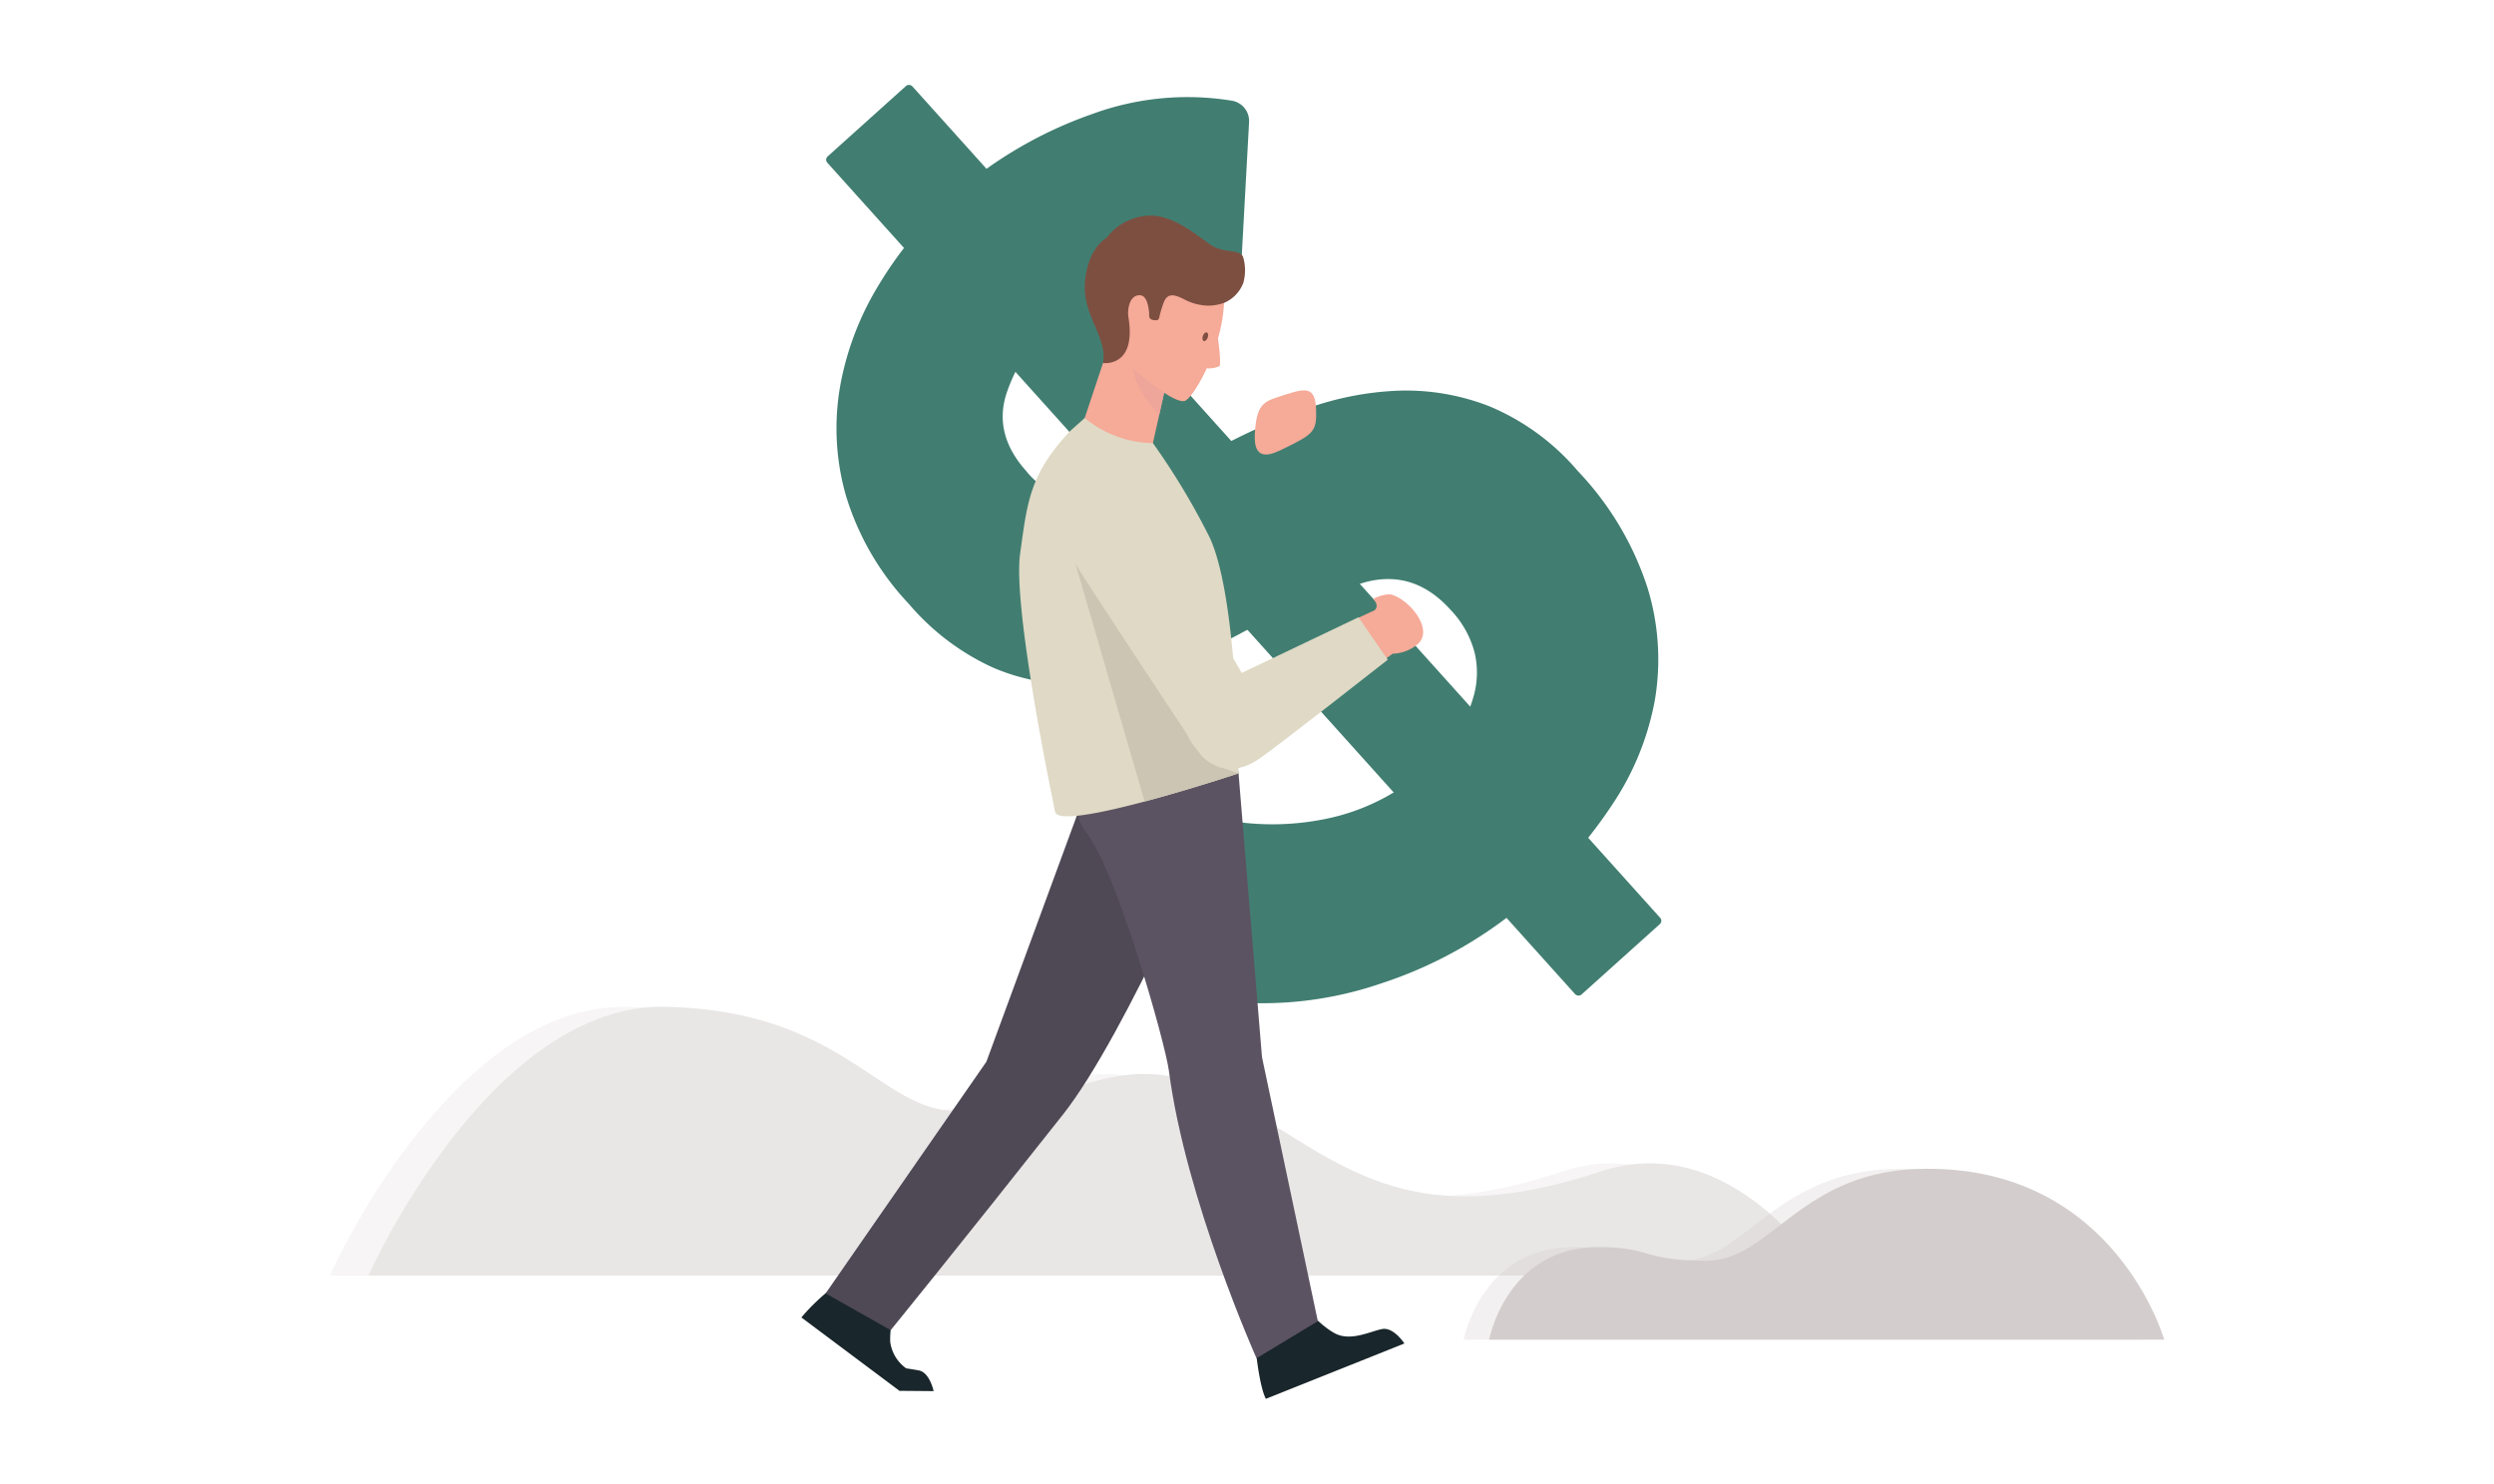 <svg xmlns="http://www.w3.org/2000/svg" xmlns:xlink="http://www.w3.org/1999/xlink" width="605" height="360" viewBox="0 0 605 360"><defs><clipPath id="a"><path d="M247.46,134.37c1.77-12.87,2.39-19.38,12.21-29.85l3.47-3.09a26.58,26.58,0,0,0,16.54,6.09,171.58,171.58,0,0,1,13.31,22c7.33,13.76,7.46,58.14,7.46,58.14s-43.47,14.46-44.51,9.31S245.67,147.22,247.46,134.37Z" fill="none"/></clipPath></defs><g opacity="0.5"><path d="M433.07,309.51H80s29.52-66.3,72.37-65.18,51.68,25.23,70.23,25.3c26,0,38.62-16.5,62.39-4.83,28.47,14,42.83,36.36,93.86,19.52C411.25,273.58,433.07,309.51,433.07,309.51Z" fill="#d4cdcd" opacity="0.4" style="isolation:isolate"/><path d="M442.37,309.51h-353s29.47-66.3,72.39-65.22,51.66,25.24,70.21,25.3c26,0,38.62-16.49,62.39-4.83,28.49,14,42.83,36.36,93.86,19.52C420.56,273.58,442.37,309.51,442.37,309.51Z" fill="#d4cdcd"/></g><path d="M361.24,325.07H525s-11.82-41.73-57.7-41.46c-30.46,0-37.54,22.31-53.29,22.31s-13.37-3.32-26.24-3.32C365.43,302.6,361.24,325.07,361.24,325.07Z" fill="#d4cdcd"/><path d="M355.07,325.07H518.79s-11.82-41.73-57.7-41.46c-30.46,0-37.54,22.31-53.29,22.31s-13.37-3.32-26.23-3.32C359.32,302.6,355.07,325.07,355.07,325.07Z" fill="#d4cdcd" opacity="0.3" style="isolation:isolate"/><path d="M301.24,61.88a5,5,0,0,1-5.33,4.74l-.42,0a58.51,58.51,0,0,0-17.72.54,43.36,43.36,0,0,0-21.89,10.66,40.67,40.67,0,0,0-11.66,17.47q-3.34,10,4.72,19a17.58,17.58,0,0,0,19,5.95,170.58,170.58,0,0,0,29-12.32,153,153,0,0,1,20.21-8.83,74.22,74.22,0,0,1,22-4.29,55.36,55.36,0,0,1,22.33,3.86,57,57,0,0,1,21.26,15.62,74.18,74.18,0,0,1,16.91,28.32,59.16,59.16,0,0,1,1.79,27.28,67.25,67.25,0,0,1-10.3,25.31,112.82,112.82,0,0,1-19.1,22.1,103.47,103.47,0,0,1-37.09,21.37A88.8,88.8,0,0,1,297.43,243a5,5,0,0,1-4.51-5.15l.84-33.62a5,5,0,0,1,5.16-4.92c.22,0,.43,0,.64.06a64.31,64.31,0,0,0,21.66-.59,51.91,51.91,0,0,0,25.21-12.75,41.49,41.49,0,0,0,6.71-7.72,32.35,32.35,0,0,0,4.37-9.49,21.05,21.05,0,0,0,.22-10.4A23.68,23.68,0,0,0,351.9,148q-8.72-9.71-20.33-6.83a157.16,157.16,0,0,0-31.12,12.8A137.87,137.87,0,0,1,281,162.4a63.53,63.53,0,0,1-20.25,3.6,49,49,0,0,1-20.32-4.21,58.89,58.89,0,0,1-20-15.3A66,66,0,0,1,205.13,120a59.49,59.49,0,0,1-1.29-26.5,71.28,71.28,0,0,1,9.44-24.54,93.55,93.55,0,0,1,17.3-21,101.72,101.72,0,0,1,34.23-20.24,67.05,67.05,0,0,1,34-3.29A5,5,0,0,1,303,29.68Z" fill="#417e71"/><rect x="287.84" y="-5.66" width="27.73" height="273.5" rx="1.07" transform="translate(-10.29 235.34) rotate(-41.96)" fill="#417e71"/><path d="M283.39,90.87l-4.95,22.18-16.73-7.36,9-27,7.82-3.36Z" fill="#f6aa98"/><path d="M282.57,94.45s-6.16-3-7.64-7.35c-1,6.62,6.31,13.44,6.31,13.44Z" fill="#eea59a"/><path d="M218.31,337.49l8.17.07s-.9-4.4-3.48-5c-.87-.18-3.18-.53-3.18-.53a9.37,9.37,0,0,1-3.87-6.43c-.15-4.25,1.29-7.91.24-9.09s-6,2.3-9.29-.58-3.65-4.43-3.65-4.43a49.75,49.75,0,0,0-8.85,8.18l23.92,17.9" fill="#19262b"/><path d="M307.08,339.43,340.68,326s-2.58-4-5.36-3.51-7.72,3.15-11.59,1-5.94-5.55-7.56-5.29-1.58,5.14-6,6.59a22.2,22.2,0,0,0-5.6,2.28S305.44,336.34,307.08,339.43Z" fill="#19262b"/><path d="M261.88,196.13l-22.6,61.5-39,56.22,15.78,8.92s16.36-20.1,41.86-52.41c14.9-18.87,39.52-74.58,39.3-81.11C271.87,170.53,261.88,196.13,261.88,196.13Z" fill="#4f4855"/><path d="M300.45,187.68l5.69,68.85,13.54,64.05-14.87,9s-17.17-38.4-21.26-69.78c-.9-6.79-12.64-48.36-20-57.75s7.16-16.74,7.4-16.74C300.19,176.28,300.45,187.68,300.45,187.68Z" fill="#5c5362"/><path d="M274.87,89.47s10.29,9.15,12.75,7.72,9.47-14.16,9.31-24.86-17.3-9.51-21.17-7.84S268.38,83.65,274.87,89.47Z" fill="#f6aa98"/><path d="M267.56,88.09s8.18,1.19,6.18-11.08c-.33-2,.29-5.41,2.71-5.37,1.82,0,2.16,2.86,2.33,4.39a1.94,1.94,0,0,0,.18,1.23,1.65,1.65,0,0,0,1.13.43c1.05.14,1.05-.32,1.29-1.35a25.92,25.92,0,0,1,.94-3c1-2.57,3.07-1.63,4.84-.76a13.14,13.14,0,0,0,5.68,1.58,11.44,11.44,0,0,0,4.21-.71,8.59,8.59,0,0,0,4.55-4.79,11.3,11.3,0,0,0-.06-6.34c-.86-2-4.74-.7-8-3s-8.52-6.73-13.93-7a13.6,13.6,0,0,0-11.23,5.45S264,60,263.21,68.24,268.76,81.86,267.56,88.09Z" fill="#7d4f41"/><path d="M291.77,81.58c.18-.58.59-1,.94-.92s.47.61.29,1.17-.6,1-.94.93S291.59,82.11,291.77,81.58Z" fill="#7d4f41"/><path d="M295.42,81.76s.93,6.69.38,7.11a6.38,6.38,0,0,1-2.86.52C291.56,89.51,295.42,81.76,295.42,81.76Z" fill="#f6aa98"/><path d="M247.46,134.37c1.77-12.87,2.39-19.38,12.21-29.85l3.47-3.09a26.58,26.58,0,0,0,16.54,6.09,171.58,171.58,0,0,1,13.31,22c7.33,13.76,7.46,58.14,7.46,58.14s-43.47,14.46-44.51,9.31S245.67,147.22,247.46,134.37Z" fill="#dfd9c5"/><g clip-path="url(#a)"><path d="M300.45,187.61s-13.62,15-21.75,10.42l-17.84-61.35s5.92-3.24,15.69,1.4C299.26,148.84,272,179.65,300.45,187.61Z" fill="#ccc5b4"/></g><path d="M333.13,145.33a9.05,9.05,0,0,1,4.06-1.12c4.54.92,11.34,9,6.19,12.52a10.11,10.11,0,0,1-5.56,1.9l-4,2.89-7.61-10s5.29-2.57,6.94-3.28C333.94,147.9,334.47,146.79,333.13,145.33Z" fill="#f6aa98"/><path d="M277.12,126.67l3.27.57c4.76,8.58,20.84,36.05,20.84,36.05l28.32-13.51,7.1,10.3s-26.72,21-31.27,24.1c-9.07,6.08-14.39-1.4-14.39-1.4s-29.86-45.06-30.11-46S277.12,126.67,277.12,126.67Z" fill="#dfd9c5"/><path d="M311.8,108.67c-2.64,1.29-7.85,4.2-7.4-3.5s2.45-7.81,7.4-9.41,7.22-1.94,7.45,3.43S318.74,105.29,311.8,108.67Z" fill="#f6aa98"/></svg>
